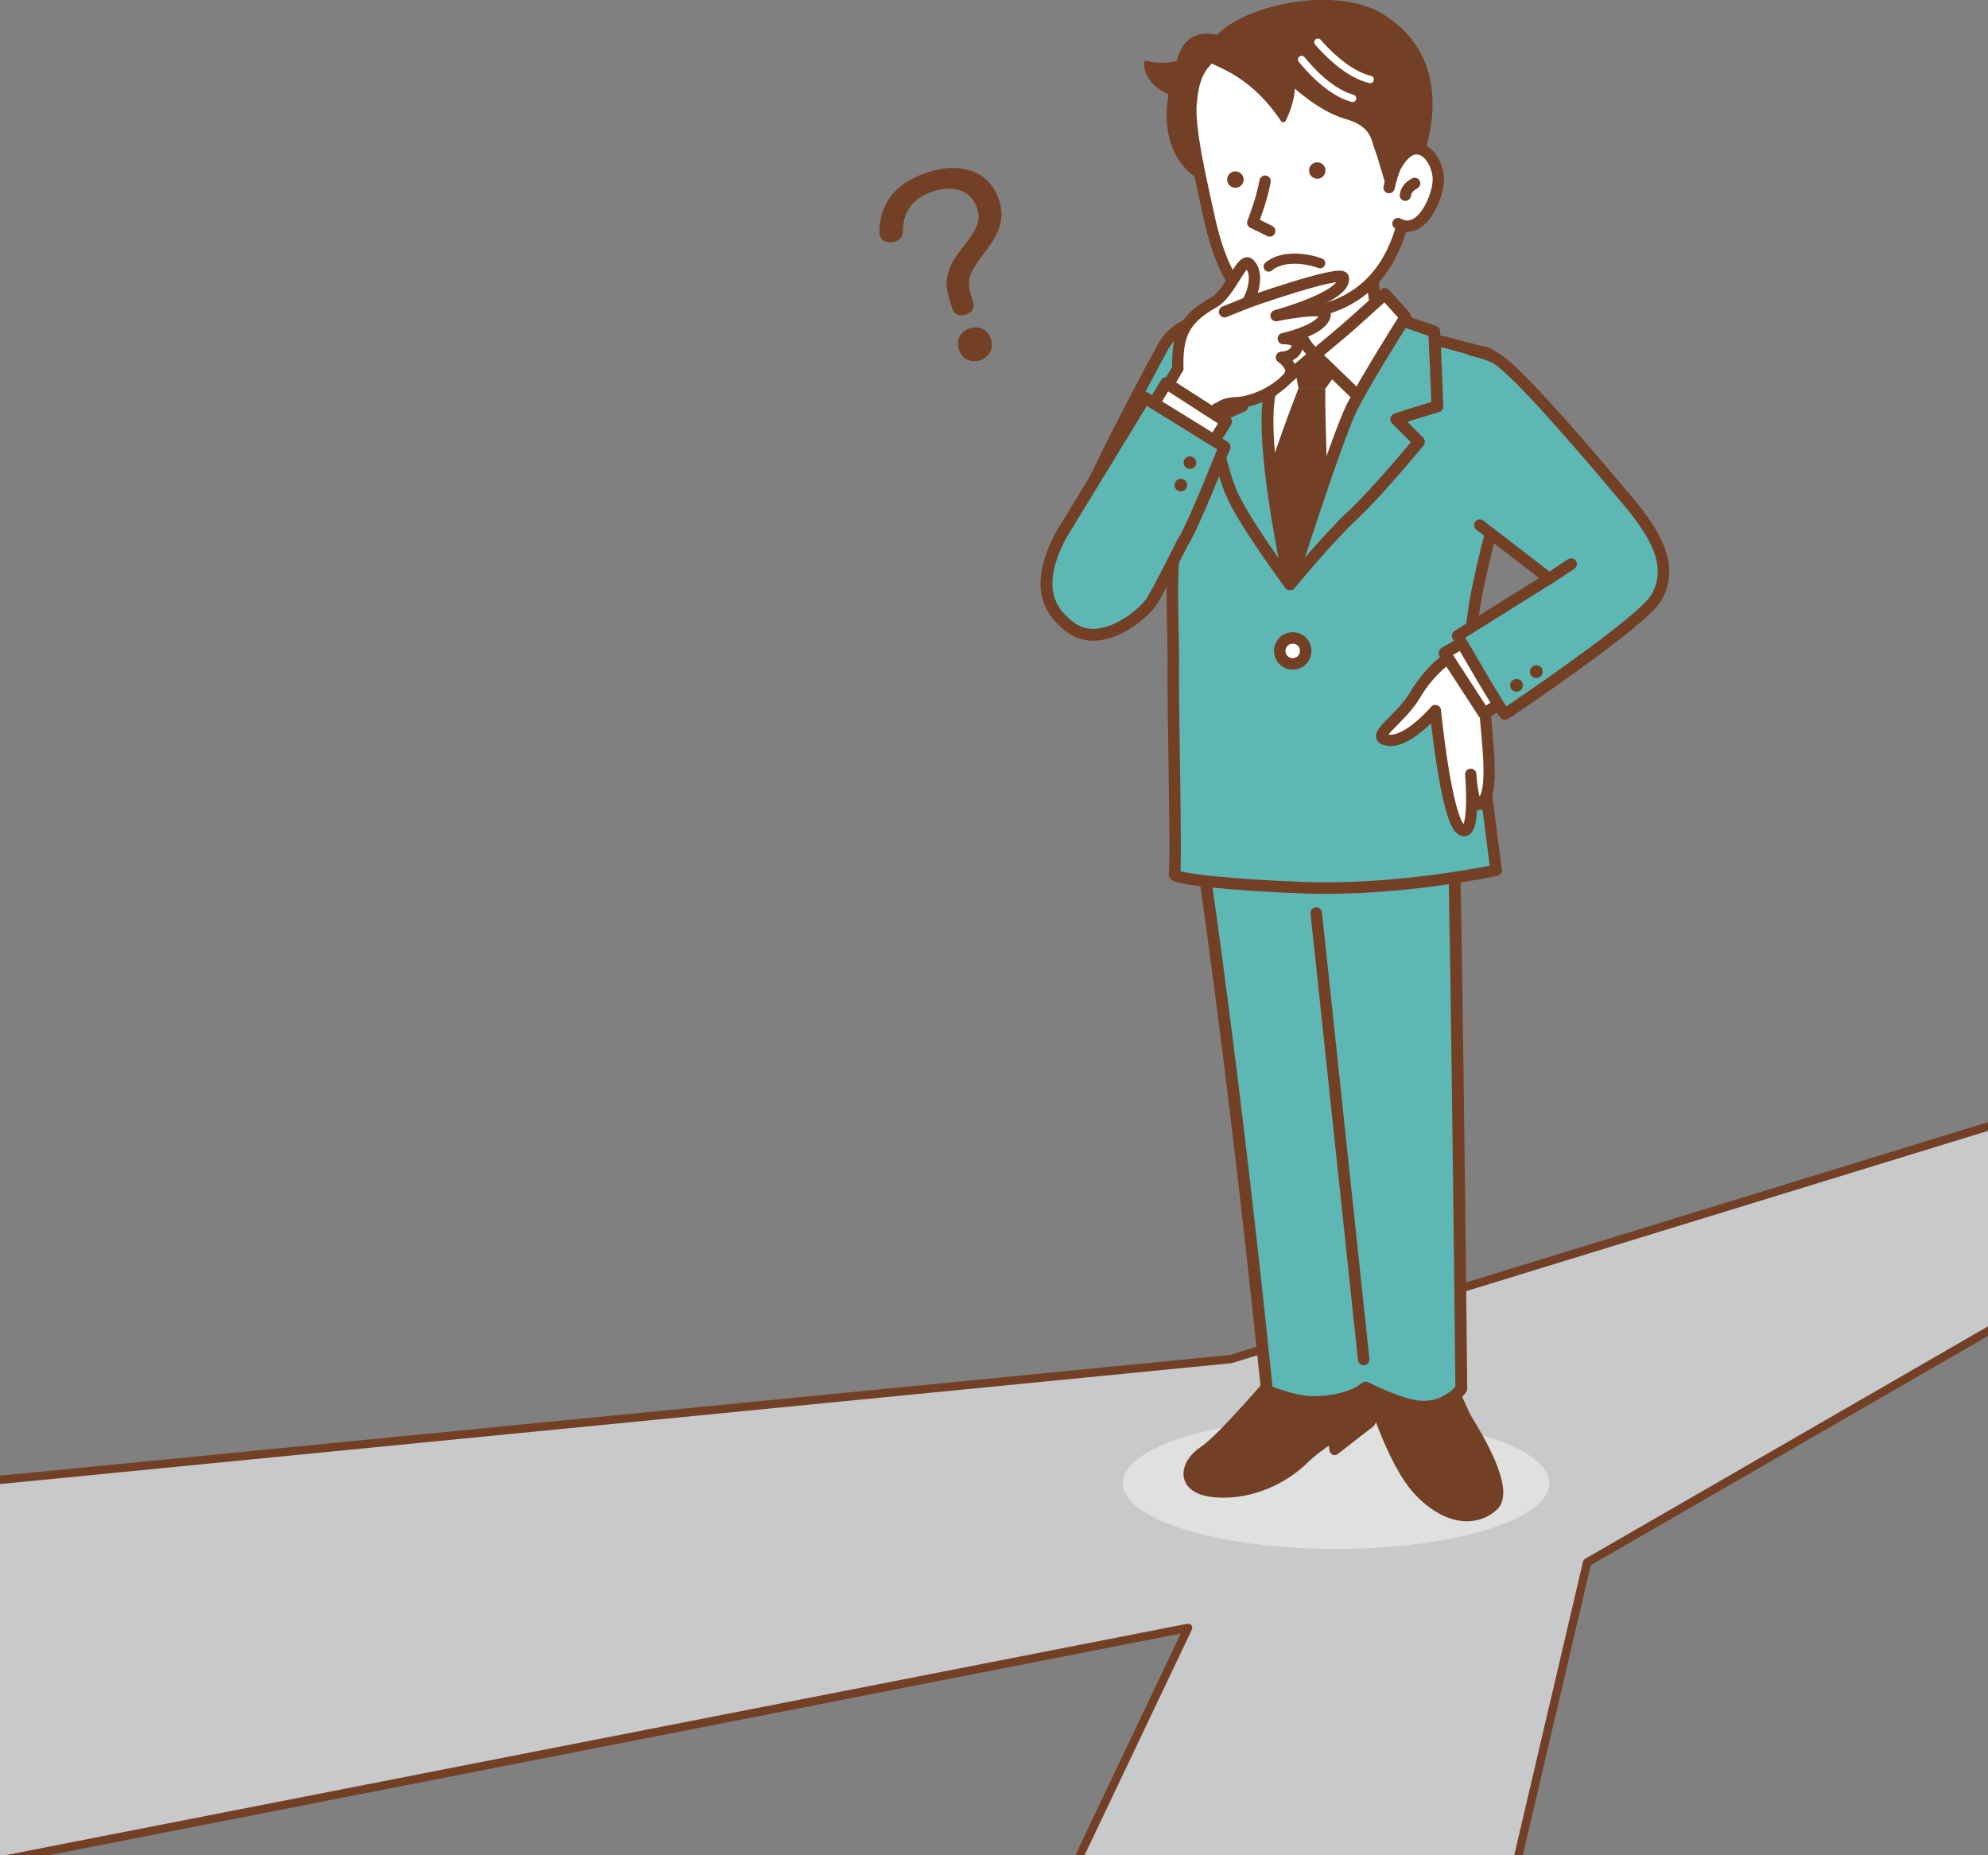 <?xml version="1.0" encoding="UTF-8"?>
<svg id="_レイヤー_1" data-name="レイヤー 1" xmlns="http://www.w3.org/2000/svg" xmlns:xlink="http://www.w3.org/1999/xlink" viewBox="0 0 107.31 100.15">
  <rect x="0" y="0" width="107.31" height="100.15" fill="#808080" stroke="none"/>
  <defs>
    <style>
      .cls-1, .cls-2, .cls-3, .cls-4, .cls-5, .cls-6, .cls-7, .cls-8, .cls-9, .cls-10, .cls-11, .cls-12 {
        stroke-linecap: round;
        stroke-linejoin: round;
      }

      .cls-1, .cls-2, .cls-3, .cls-4, .cls-5, .cls-6, .cls-7, .cls-8, .cls-9, .cls-10, .cls-12 {
        stroke: #734026;
      }

      .cls-1, .cls-7, .cls-9 {
        stroke-width: .62px;
      }

      .cls-1, .cls-12 {
        fill: #5db7b5;
      }

      .cls-2, .cls-5, .cls-12 {
        stroke-width: .64px;
      }

      .cls-2, .cls-6, .cls-7, .cls-8, .cls-13 {
        fill: #fff;
      }

      .cls-3 {
        stroke-width: .55px;
      }

      .cls-3, .cls-4, .cls-14 {
        fill: #734026;
      }

      .cls-4 {
        stroke-width: .3px;
      }

      .cls-15 {
        clip-path: url(#clippath);
      }

      .cls-16, .cls-5, .cls-9, .cls-11 {
        fill: none;
      }

      .cls-16, .cls-17, .cls-14, .cls-13 {
        stroke-width: 0px;
      }

      .cls-6 {
        stroke-width: .55px;
      }

      .cls-8 {
        stroke-width: .61px;
      }

      .cls-10 {
        fill: #c8c9ca;
        stroke-width: .45px;
      }

      .cls-11 {
        stroke: #fff;
        stroke-width: .4px;
      }

      .cls-17 {
        fill: #dfe0e0;
      }
    </style>
    <clipPath id="clippath">
      <rect class="cls-16" y="19.81" width="107.31" height="80.34"/>
    </clipPath>
  </defs>
  <g class="cls-15">
    <polygon class="cls-10" points="-31.78 83.01 66.43 73.37 110.94 59.7 122.2 63.27 85.67 84.35 74.52 131.95 44.85 128.43 64.13 87.88 -12.26 102.84 -31.78 83.01"/>
  </g>
  <path class="cls-17" d="m83.63,80.07c0,1.96-5.15,3.55-11.51,3.55s-11.51-1.59-11.51-3.55,5.15-3.55,11.51-3.55,11.51,1.59,11.51,3.55Z"/>
  <path class="cls-14" d="m52.53,16.31c.1.33-.08.56-.39.67-.33.1-.63.02-.73-.3l-.11-.35c-.25-.79-.26-1.24-.06-1.78.15-.41.24-.58.82-1.31.72-.95.89-1.36.68-2-.3-.93-1.2-1.29-2.39-.9-1.15.37-1.6,1.16-1.61,2.11,0,.33-.17.51-.39.58-.08.02-.15.04-.23.05-.26.01-.53-.06-.62-.34-.02-.06-.03-.14-.03-.22,0-.61.15-1.21.48-1.73.39-.62,1.06-1.14,2.14-1.49,1.85-.6,3.35-.01,3.84,1.51.33,1.04,0,1.78-.74,2.77-.81,1.06-1.07,1.45-.76,2.41l.11.34Zm.96,2c.17.53-.11.99-.59,1.14-.49.16-.97-.06-1.14-.59-.17-.53.1-.98.59-1.14.48-.15.97.06,1.14.59Z"/>
  <path class="cls-3" d="m73.91,74.83s1.16,4.09,2.69,5.68c1.72,1.79,3.28,1.5,4.02.78.88-.84-.81-3.67-1.33-4.51-.52-.84-1.2-2.82-1.2-2.82l-4.19.88Z"/>
  <path class="cls-3" d="m73.71,73.72c.81,1.2.47,2.91.21,3.1-.12.09-1.88,1.46-1.88,1.46l-.1-.71s-1.01.65-1.56,1.2c-1.01,1.01-2.82,1.95-4.77,1.79-1.95-.16-1.69-1.53-.65-2.21,1.04-.68,4.02-4.22,4.02-4.22"/>
  <path class="cls-12" d="m64.18,41.57s2.03,12.26,4.21,33.51c0,0,1.38.6,2.48.61,2.02,0,2.85-.78,2.85-.78,0,0,1.85.96,2.95,1.03,1.45.09,2.21-.97,2.21-.97,0,0-.32-31.85-.54-33.89l-14.17.49Z"/>
  <path class="cls-1" d="m81.84,22.48c-.17-.96-.8-3.33-1.71-3.46-.31-.04-2.09-.53-2.11-.54-.39-.1-9.07-1.32-9.91-1.38-1.75-.14-4.24-.18-5.28,1.53-.12.19-4.87,9-4.66,9.7.2.7,2.09,1.96,2.99,2.05.53.05,1.2-.13,2.17-.12-.12,1.84.03,4.26,0,5.83-.03,1.52.19,10.84.06,11.1-.13.26,3.41.62,7.24.74,5.02.15,10.13-.95,10.13-.95,0,0-1.28-9.49-1.33-12.51-.05-3.02,2.65-10.67,2.42-11.98Z"/>
  <path class="cls-2" d="m69.84,13.59s.65,2.35-.27,4.1c-.91,1.76-1.92,1.58-1.92,1.58,0,0,.35,3.6,2.6,3.91,1.73.23,5.25-4.12,5.25-4.12,0,0,.07.03-.77-1.28-.85-1.3-.62-4.49-.62-4.49"/>
  <path class="cls-13" d="m67.69,18.62s8.67.79,8.41.71c-.26-.09-6.47,12.21-6.47,12.21,0,0-3.32-6.16-2.91-7.69.41-1.54,1.25-4.62.97-5.22Z"/>
  <path class="cls-5" d="m74.76,18.58s-1.54,7.1-3.04,8.85c-1.5,1.76-2.47,3.21-2.47,3.21-1.89-4.43-.59-12.27-.54-12.26"/>
  <polygon class="cls-14" points="69.74 19.05 72.8 19.23 71.56 20.96 70.09 20.96 69.74 19.05"/>
  <path class="cls-14" d="m70.09,20.96s-1.55,3.99-2.13,6.24l1.55,3.85,2.21-3.06s-.22-5.89-.18-7.04h-1.46Z"/>
  <path class="cls-12" d="m68.54,21.21c.37-1.82,1.03-4.4,1.03-4.4l-2.36-.24s-2.28,4.65-1.89,4.61c.24-.02,1.07.36,1.74.74-.63.29-1.59.69-1.59.77,0,.13.34,2.34.99,3.9s3.17,4.95,3.17,4.95c0,0-1.67-7.5-1.09-10.32Z"/>
  <path class="cls-2" d="m68.45,17.1l1.33-.77s-.03,1.71,1.2,2.81l-2.44,2.07s-.58-2.47-.09-4.1Z"/>
  <path class="cls-2" d="m70.98,19.14l2.35,2.27s1-1.26,1.51-2.18c.52-.96,1.09-2.08,1.06-2.08l-1.15-1.28s-1.55,1.42-2.17,1.95c-.62.53-1.59,1.33-1.59,1.33Z"/>
  <path class="cls-7" d="m70.48,35.14c0,.39-.31.7-.7.7s-.7-.31-.7-.7.31-.7.7-.7.7.31.7.7Z"/>
  <path class="cls-12" d="m77.58,21.93c.02-.09-.16-4.03-.16-4.03l-1.68-.58s-2.04,3.23-2.76,4.66c-.86,1.73-3.34,9.56-3.34,9.56,0,0,2-2.44,3.39-3.74s3.56-3.95,3.56-3.95l-1.22-1.22c1.37-.45,2.22-.69,2.22-.69Z"/>
  <path class="cls-4" d="m63.64,3.41c-.92.28-1.75.02-1.75.02.07.88.79,1.34,1.33,1.57,0,.07,0,.13-.01.2-.6,3.9,2.25,4.68,2.25,4.68l.96-7.58s-2.28-1.26-2.77,1.11Z"/>
  <path class="cls-8" d="m64.29,5.58c-.1,1.44.52,4.03.94,5.98,1.04,4.9,2.98,5.73,5.38,5.33,2.82-.47,4.62-2.21,5.27-5.57.32-1.67.56-4.67-.19-6.47-.75-1.8-4.57-4.4-7.29-3.26-2.72,1.14-3.91,1.39-4.1,3.99Z"/>
  <path class="cls-4" d="m76.43,9.03s2.59-5.38-1.86-8.14c-2.96-1.83-9.34,0-9.3,2.23,0,.3,2.12.51,4,3.33,0,0,.56-1.08.47-2.01,0,0,1.47,1.43,2.91,1.83,1.56.44,1.52,1.33,1.67,1.67.15.34.67,2.18.67,2.18,0,0,.69-1.39,1.17-1.33.48.06.28.24.28.24"/>
  <path class="cls-8" d="m75.46,12.07c1.29.71,2.18-1.48,2.18-2.38,0-1.16-1.2-2.64-2.27-.76-.15.25-.33.91-.39,1.2"/>
  <path class="cls-8" d="m68.29,9.78c-.22,1.15-.67,2.24-.67,2.24l.92.45"/>
  <path class="cls-14" d="m71.51,9.02c.1.22,0,.49-.22.59-.22.1-.49,0-.59-.22-.1-.22,0-.49.22-.59.22-.1.49,0,.59.22Z"/>
  <path class="cls-14" d="m67.09,9.51c.1.22,0,.49-.22.59-.22.1-.49,0-.59-.22-.1-.22,0-.49.22-.59.22-.1.49,0,.59.22Z"/>
  <path class="cls-8" d="m75.86,10.54c.05-.36.3-.52.5-.64"/>
  <path class="cls-11" d="m71.14,2.28c1.22,1.38,2.19,1.86,2.82,2.01"/>
  <path class="cls-11" d="m70.26,3.21c1.17,1.42,2.13,1.93,2.75,2.1"/>
  <path class="cls-6" d="m71.26,14.21c-.98-.35-2.15-.36-2.78.18"/>
  <path class="cls-8" d="m63.58,19.9c-.05-1.78.31-2.67,1.93-3.57.9-.5,1.53-2.48,1.92-2.09.67.65-.03,2.1-.16,2.12-.13.03,5.15-1.83,5.24-1.37.21,1.01-3.63,2.05-3.63,2.05,0,0,2.73-.57,2.65-.04-.12.82-2.26,1.28-2.26,1.28,0,0,.88-.04.74.48-.14.52-.84.53-.84.53,0,0,.83.56.37,1.08-.72.82-1.98,1.34-2.8,1.37-.83.03-.86.31-1.02.3-.16-.02-1.63,2.5-1.63,2.5l-2.13-1.93,1.61-2.71Z"/>
  <line class="cls-8" x1="67.27" y1="16.36" x2="66.1" y2="16.83"/>
  <polyline class="cls-2" points="61.84 22.52 62.95 20.68 66.18 22.76 64.84 24.94"/>
  <path class="cls-12" d="m63.89,29.2c.53-.82,2.21-5.07,2.21-5.07l-4.3-2.66-4.54,7.44c-1.4,2.67-.7,4.05.53,4.96,1.62,1.21,3.93-.65,4.42-1.47.49-.82,1.67-3.2,1.67-3.2Z"/>
  <path class="cls-8" d="m78.35,35.38s-1.15.74-1.96,2.13c-.82,1.39-2.54,2.29-1.47,2.45,1.06.16,2.56-1.6,2.56-1.6,0,0,.57,5.85,1.39,6.42.82.57.52-2.98.52-2.98,0,0,.09,1.82.5,1.61,1.04-.55.07-4.96.32-5.53.25-.57.85-2,.85-2l-.82-1.72-1.88,1.23Z"/>
  <polyline class="cls-2" points="81.67 37.54 80.11 38.53 77.98 35.25 80.2 33.97"/>
  <path class="cls-1" d="m79.88,28.35l3.74,2.88-4.94,3.09s2.47,4.3,2.57,4.23c.1-.07,7.37-4.94,8.14-6.26.98-1.67.08-3.35-1.6-5.34-1.68-1.99-5.89-6.99-7.07-7.62-.45-.25-1.31-.44-1.31-.44"/>
  <line class="cls-9" x1="83.63" y1="31.23" x2="84.81" y2="30.45"/>
  <path class="cls-14" d="m64.57,24.98c0,.19-.15.34-.34.34s-.34-.15-.34-.34.15-.34.34-.34.34.15.34.34Z"/>
  <path class="cls-14" d="m64.08,26.19c0,.19-.15.34-.34.34s-.34-.15-.34-.34.15-.34.34-.34.34.15.34.34Z"/>
  <path class="cls-14" d="m83.22,36.45c-.1.16-.32.2-.48.1s-.2-.32-.1-.48c.1-.16.32-.2.48-.1.16.1.2.32.1.48Z"/>
  <path class="cls-14" d="m82.15,37.19c-.1.16-.32.2-.48.1-.16-.1-.2-.32-.1-.48s.32-.2.48-.1c.16.1.2.32.1.48Z"/>
  <line class="cls-9" x1="71.05" y1="49.29" x2="73.61" y2="73.39"/>
</svg>